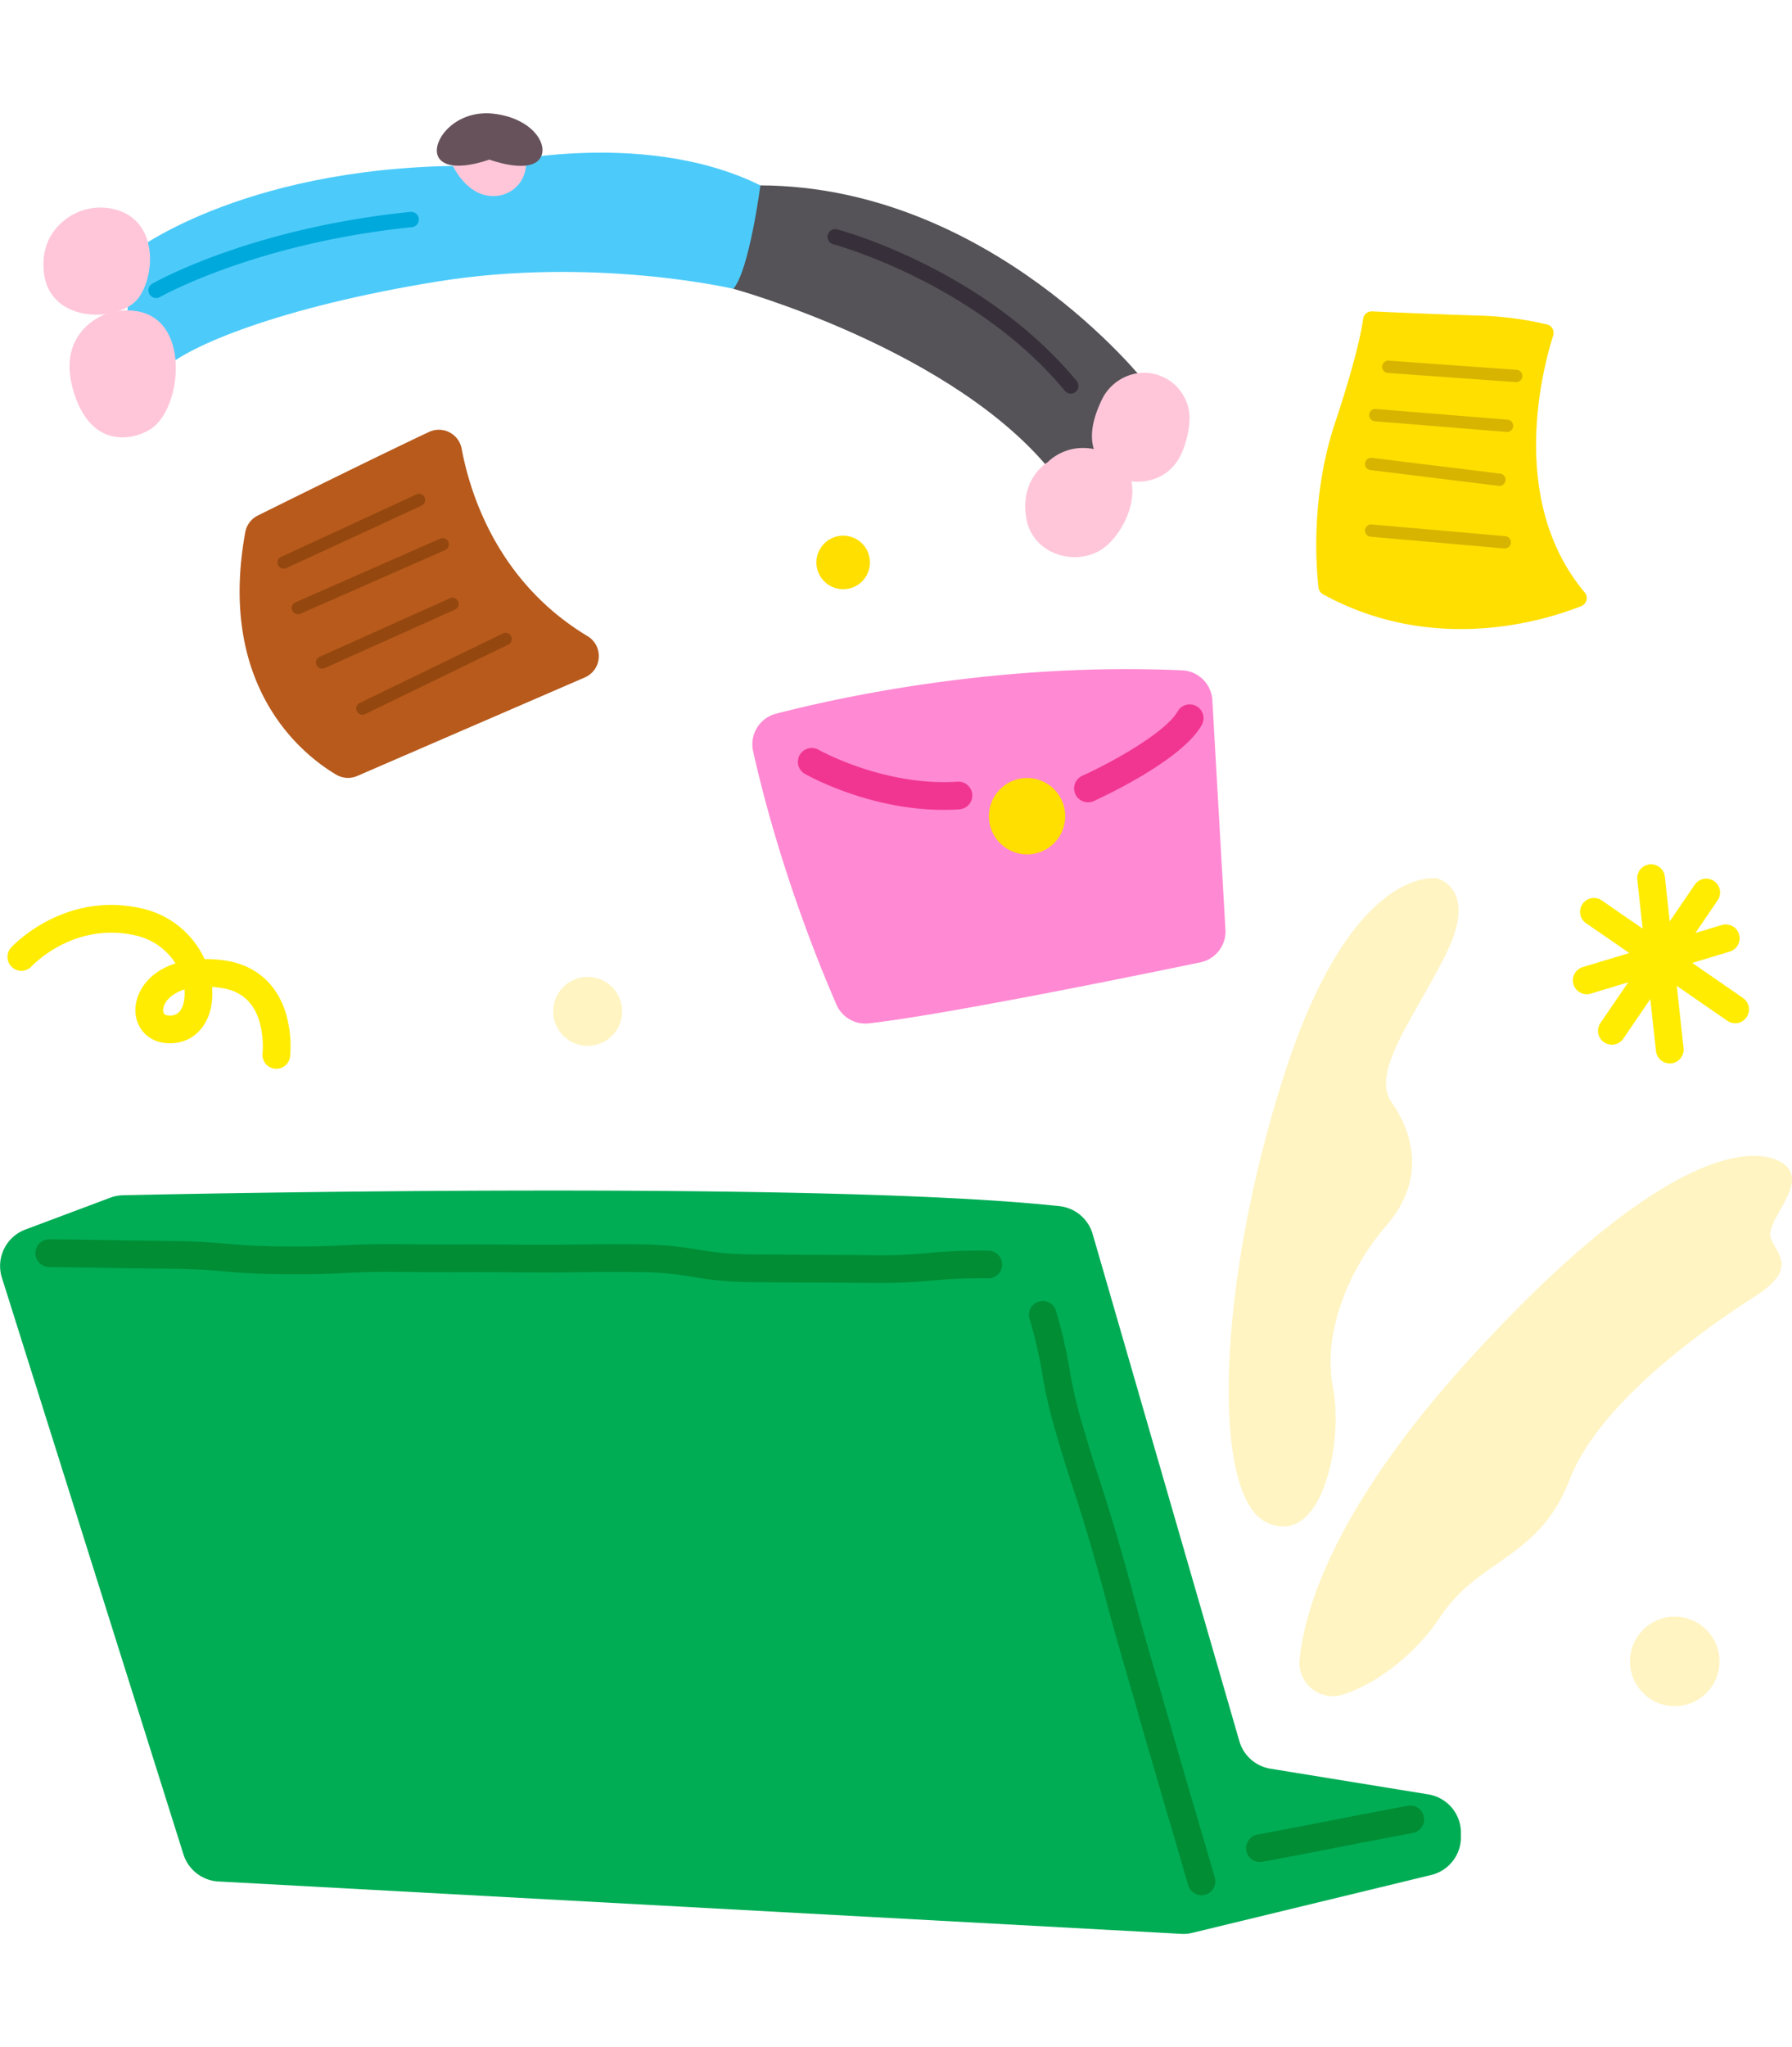 <svg id="图层_1" data-name="图层 1" xmlns="http://www.w3.org/2000/svg" viewBox="0 0 945.63 1080"><defs><style>.cls-1{fill:#00ad55;}.cls-2{fill:#ffdf00;}.cls-3{fill:#ff89d3;}.cls-4{fill:#ffec00;}.cls-5{fill:#fff4c2;}.cls-6{fill:#d7b400;}.cls-7{fill:#555358;}.cls-8{fill:#4ccbfa;}.cls-9{fill:#ffc6d9;}.cls-10{fill:#67525b;}.cls-11{fill:#b75a1c;}.cls-12{fill:#94470e;}.cls-13{fill:#f13691;}.cls-14{fill:#008d34;}.cls-15{fill:#00a9dc;}.cls-16{fill:#37303b;}</style></defs><path class="cls-1" d="M13.31,648.69l44.88-16.83a20.48,20.48,0,0,1,6.75-1.3c37.63-.83,369.8-7.67,494.17,5.76A20.5,20.5,0,0,1,576.58,651L654,918.55a20.5,20.5,0,0,0,16.41,14.54l83.31,13.55a20.5,20.5,0,0,1,17.21,20.23v2.36a20.5,20.5,0,0,1-15.68,19.93l-126,30.51a20.52,20.52,0,0,1-5.94.55l-508-27.63A20.52,20.52,0,0,1,96.8,978.28L1,674.05A20.52,20.52,0,0,1,13.31,648.69Z"/><path class="cls-2" d="M719.33,168.2a4.56,4.56,0,0,1,4.72-3.93c10,.45,35.65,1.58,55.81,2.21a177.65,177.65,0,0,1,36.49,4.68,4.56,4.56,0,0,1,3.27,5.81c-5.75,18.13-23.86,87.35,16.59,135.54a4.58,4.58,0,0,1-1.75,7.23C816,327.12,757,345.87,698.12,313.49a4.54,4.54,0,0,1-2.33-3.46c-1.14-9.62-4.43-47.58,8.72-87C715.15,191.07,718.36,175,719.33,168.2Z"/><path class="cls-3" d="M409.48,376.53c33.47-8.68,117.83-27.2,214.26-22.89a16.7,16.7,0,0,1,16,15.71l6.92,121.08a16.66,16.66,0,0,1-13.25,17.27c-36.83,7.63-135.86,27.8-174.94,32.18a16.62,16.62,0,0,1-17.08-9.9C432,508.44,411,456.82,397.42,396.34A16.67,16.67,0,0,1,409.48,376.53Z"/><path class="cls-4" d="M145.82,563.84a8.46,8.46,0,0,1-.87-.05,7.31,7.31,0,0,1-6.4-8.12,47.4,47.4,0,0,0-1.74-17.06c-3.2-10.33-9.94-16.06-20.6-17.51-1.51-.21-2.95-.36-4.31-.45a39,39,0,0,1,.12,5.5c-.67,13.32-8.35,22.78-19.58,24.08-7.86.92-14.73-2-18.36-7.88-3.88-6.25-3.44-14.53,1.15-21.61,3.8-5.85,9.82-10.1,17.38-12.5A33.74,33.74,0,0,0,71,493.39c-31.94-7-53.43,15.45-54.33,16.41A7.31,7.31,0,0,1,5.9,499.85C7,498.64,33.81,470.27,74.08,479.1a47.94,47.94,0,0,1,29.3,19,47.17,47.17,0,0,1,4.55,7.87,68.77,68.77,0,0,1,10.25.67c16.37,2.23,28,12.24,32.75,28.19a62,62,0,0,1,2.14,22.59A7.31,7.31,0,0,1,145.82,563.84ZM97.35,522c-6.18,1.93-8.91,5.24-9.85,6.69-1.64,2.54-1.67,4.86-1,5.94.82,1.32,3.24,1.19,4.25,1.08,5.58-.65,6.52-7.42,6.67-10.29A26.14,26.14,0,0,0,97.35,522Z"/><circle class="cls-5" cx="310.1" cy="533.56" r="18.2"/><circle class="cls-2" cx="541.98" cy="430.59" r="20.15"/><circle class="cls-5" cx="883.75" cy="876.49" r="23.61"/><path class="cls-5" d="M758.53,463.44S714,454.86,678,565.94s-39.18,223.25-9.66,237.21,40.68-42.94,35.1-70.84,7.29-61.72,28.22-85.87,14-48.83,2.69-64.93,12.34-45.08,29-78.89S758.53,463.44,758.53,463.44Z"/><path class="cls-5" d="M708.53,894a17.58,17.58,0,0,1-22.73-18.61c2.61-26,18-79.78,89.9-158.65C880.35,601.9,928.11,604.05,941.53,614.24s-10.74,30.06-7,39.18,14,16.1-8.59,30.59-81.57,54.74-97.67,96.6-47.76,41.5-68.15,72.27C746.7,873.14,725.82,888.68,708.53,894Z"/><path class="cls-4" d="M837.31,524.51a7.31,7.31,0,0,1-2.11-14.31L908.57,488a7.31,7.31,0,1,1,4.23,14L839.43,524.2A7.35,7.35,0,0,1,837.31,524.51Z"/><path class="cls-4" d="M881.1,561a7.31,7.31,0,0,1-7.26-6.52L864,464.08a7.31,7.31,0,0,1,14.54-1.59l9.86,90.39A7.32,7.32,0,0,1,881.9,561,7.14,7.14,0,0,1,881.1,561Z"/><path class="cls-4" d="M915.61,539.79a7.33,7.33,0,0,1-4.15-1.29l-74.93-51.76a7.32,7.32,0,0,1,8.32-12l74.92,51.76a7.31,7.31,0,0,1-4.16,13.33Z"/><path class="cls-4" d="M850.54,551.13a7.31,7.31,0,0,1-6-11.43l49.79-73A7.31,7.31,0,0,1,906.38,475l-49.79,73A7.32,7.32,0,0,1,850.54,551.13Z"/><path class="cls-6" d="M800.12,201.58h-.23l-67.62-4.83a3.25,3.25,0,0,1,.46-6.48l67.62,4.83a3.25,3.25,0,0,1-.23,6.49Z"/><path class="cls-6" d="M795.29,227.88H795l-69.5-5.64a3.25,3.25,0,0,1,.52-6.48l69.5,5.64a3.25,3.25,0,0,1-.26,6.49Z"/><path class="cls-6" d="M791.27,256.32l-.4,0L723.25,248a3.25,3.25,0,1,1,.79-6.45l67.62,8.32a3.25,3.25,0,0,1-.39,6.47Z"/><path class="cls-6" d="M794,289.33l-.29,0-70.3-6.17a3.25,3.25,0,1,1,.57-6.47l70.3,6.17a3.25,3.25,0,0,1-.28,6.49Z"/><path class="cls-7" d="M387,152.36s117.66,32.21,169.22,98.19L585,243.34l19.11-41.88S522.83,98.28,401.24,97.8l-16.31,11.42Z"/><path class="cls-8" d="M71.36,132.22s60.43-46.6,183-44.71c0,0,83.1-21.19,146.89,10.29,0,0-5.88,44.91-14.27,54.56,0,0-73.78-17.21-156.5-3.78s-131.41,34-144,46.17l-20.57-21Z"/><path class="cls-9" d="M238.81,87.16S246.1,103.4,260,103.4a17,17,0,0,0,17.56-17.89C276.9,79.87,260,74.24,260,74.24Z"/><path class="cls-9" d="M62.48,111a30.46,30.46,0,0,0-28.26,5c-6.33,5-12.39,13.39-11.13,27.11,2.52,27.28,38.2,27.28,49.11,15.11C81.36,148,84.46,118.27,62.48,111Z"/><path class="cls-9" d="M55.7,165.72s-26,8.64-17.19,39.77,31,27.08,40.64,21.11c12.13-7.52,17.5-32.92,10.52-48.66S66.63,162.09,55.7,165.72Z"/><path class="cls-9" d="M552.94,243.78s-14.76,8.37-11.46,29.25,29.58,27.14,43.32,14.09,20-39.17,0-47.84S552.94,243.78,552.94,243.78Z"/><path class="cls-9" d="M627.7,221.55a24,24,0,0,0-32.93-23.15A25.16,25.16,0,0,0,581,211.79c-9.4,20.18-3.14,29.4,3.3,36.71s32.19,11.12,40.37-12.19A50.51,50.51,0,0,0,627.7,221.55Z"/><circle class="cls-2" cx="444.94" cy="296.72" r="14.13"/><path class="cls-10" d="M258.22,84.18s-19.41,7.29-26,0S238.81,57.35,260.67,60s30.15,18.47,23.19,24.84S258.22,84.18,258.22,84.18Z"/><path class="cls-11" d="M136,272c16-7.95,63.76-31.59,90.37-44.11a12.23,12.23,0,0,1,17.24,8.83c4.52,24.13,19.17,70.44,66.38,98.85a12.28,12.28,0,0,1-1.35,21.81l-120.15,52a12.22,12.22,0,0,1-11-.65c-16.62-9.8-63.21-45.22-48.05-128A12.21,12.21,0,0,1,136,272Z"/><path class="cls-12" d="M170,352.75a3.25,3.25,0,0,1-1.33-6.22l68.78-30.91a3.25,3.25,0,0,1,2.67,5.93l-68.79,30.91A3.32,3.32,0,0,1,170,352.75Z"/><path class="cls-12" d="M191.23,377.05a3.25,3.25,0,0,1-1.42-6.17l75.57-36.68a3.25,3.25,0,1,1,2.84,5.85l-75.57,36.68A3.27,3.27,0,0,1,191.23,377.05Z"/><path class="cls-12" d="M149.69,300a3.25,3.25,0,0,1-1.36-6.2l71.5-33a3.25,3.25,0,0,1,2.72,5.9l-71.5,33A3.28,3.28,0,0,1,149.69,300Z"/><path class="cls-12" d="M157.2,324a3.25,3.25,0,0,1-1.31-6.22l76.37-33.59a3.25,3.25,0,1,1,2.62,6l-76.37,33.58A3.22,3.22,0,0,1,157.2,324Z"/><path class="cls-13" d="M498,427.26c-39.55,0-71.82-18.17-73.26-19a7.31,7.31,0,0,1,7.25-12.7c.55.31,34.81,19.44,73.47,16.81a7.32,7.32,0,0,1,1,14.6C503.57,427.17,500.75,427.26,498,427.26Z"/><path class="cls-13" d="M574.16,423.25a7.31,7.31,0,0,1-3-14c16.11-7.3,44-22.95,50.23-33.88a7.31,7.31,0,1,1,12.7,7.24c-10.62,18.62-52.2,37.83-56.9,40A7.17,7.17,0,0,1,574.16,423.25Z"/><path class="cls-14" d="M464.14,676.84l-4.39,0c-15.48-.15-23.34-.18-30.95-.21s-15.52-.05-31-.21a184.83,184.83,0,0,1-32.06-2.75,169.18,169.18,0,0,0-29.88-2.57c-15.41-.15-23.24,0-30.81.08s-15.59.23-31.18.08c-15.44-.16-23.3-.14-30.89-.11s-15.55,0-31.09-.12c-15.28-.15-22.7.21-30.56.6s-15.72.76-31.44.61-23.78-.84-31.52-1.5-15.21-1.29-30.44-1.44c-15.52-.16-23.41-.3-31-.43s-15.46-.27-30.93-.43A7.31,7.31,0,0,1,26,653.79h.07c15.53.15,23.42.29,31.05.43s15.46.27,30.93.42c15.77.16,23.78.84,31.53,1.5s15.21,1.29,30.43,1.44,22.71-.21,30.57-.59,15.72-.76,31.43-.61c15.45.16,23.3.14,30.9.11s15.54,0,31.08.12,23.23,0,30.8-.08,15.6-.24,31.19-.08A184.83,184.83,0,0,1,368,659.2a170.16,170.16,0,0,0,29.88,2.57c15.47.15,23.34.18,30.94.21s15.52.06,31,.21a266.59,266.59,0,0,0,30.3-1.17,281.53,281.53,0,0,1,31.72-1.23,7.32,7.32,0,0,1-.15,14.63,266.71,266.71,0,0,0-30.3,1.17C484.42,676.2,477.16,676.84,464.14,676.84Z"/><path class="cls-14" d="M634,999.84a7.32,7.32,0,0,1-7-5.27c-4.34-15-6.53-22.4-8.73-29.87s-4.38-14.91-8.72-29.81S603,912.33,600.9,905s-4.26-14.93-8.6-29.83-6.41-22.68-8.39-30.11-4-14.94-8.31-29.79-6.76-22.25-9.13-29.45-4.9-14.9-9.27-29.95A254.24,254.24,0,0,1,550,724.75a238,238,0,0,0-6.88-29.55,7.31,7.31,0,0,1,14-4.08,252.33,252.33,0,0,1,7.24,31.09,238.4,238.4,0,0,0,6.88,29.55c4.31,14.8,6.76,22.25,9.13,29.46s4.89,14.89,9.27,29.94,6.41,22.68,8.4,30.1,4,14.94,8.31,29.79S612.86,893.61,615,901s4.26,14.94,8.59,29.84,6.52,22.34,8.71,29.77,4.39,14.94,8.75,29.91a7.34,7.34,0,0,1-7,9.36Z"/><path class="cls-14" d="M664.9,982.34a7.31,7.31,0,0,1-1.34-14.5c19.81-3.71,29.87-5.69,39.6-7.59s19.84-3.89,39.72-7.62A7.31,7.31,0,0,1,745.57,967c-19.81,3.71-29.87,5.68-39.6,7.59s-19.84,3.89-39.72,7.61A6.93,6.93,0,0,1,664.9,982.34Z"/><path class="cls-15" d="M82.39,157.24a4.06,4.06,0,0,1-2-7.59c2.09-1.2,52.12-29.33,136.17-37.87a4.06,4.06,0,0,1,.82,8.08C135,128.23,84.9,156.42,84.4,156.7A4,4,0,0,1,82.39,157.24Z"/><path class="cls-16" d="M565.07,207.67a4.09,4.09,0,0,1-3.14-1.48c-47-56.79-121.5-77.14-122.24-77.34a4.06,4.06,0,1,1,2.09-7.85c3.14.83,77.69,21.17,126.41,80a4.06,4.06,0,0,1-.54,5.72A4,4,0,0,1,565.07,207.67Z"/></svg>